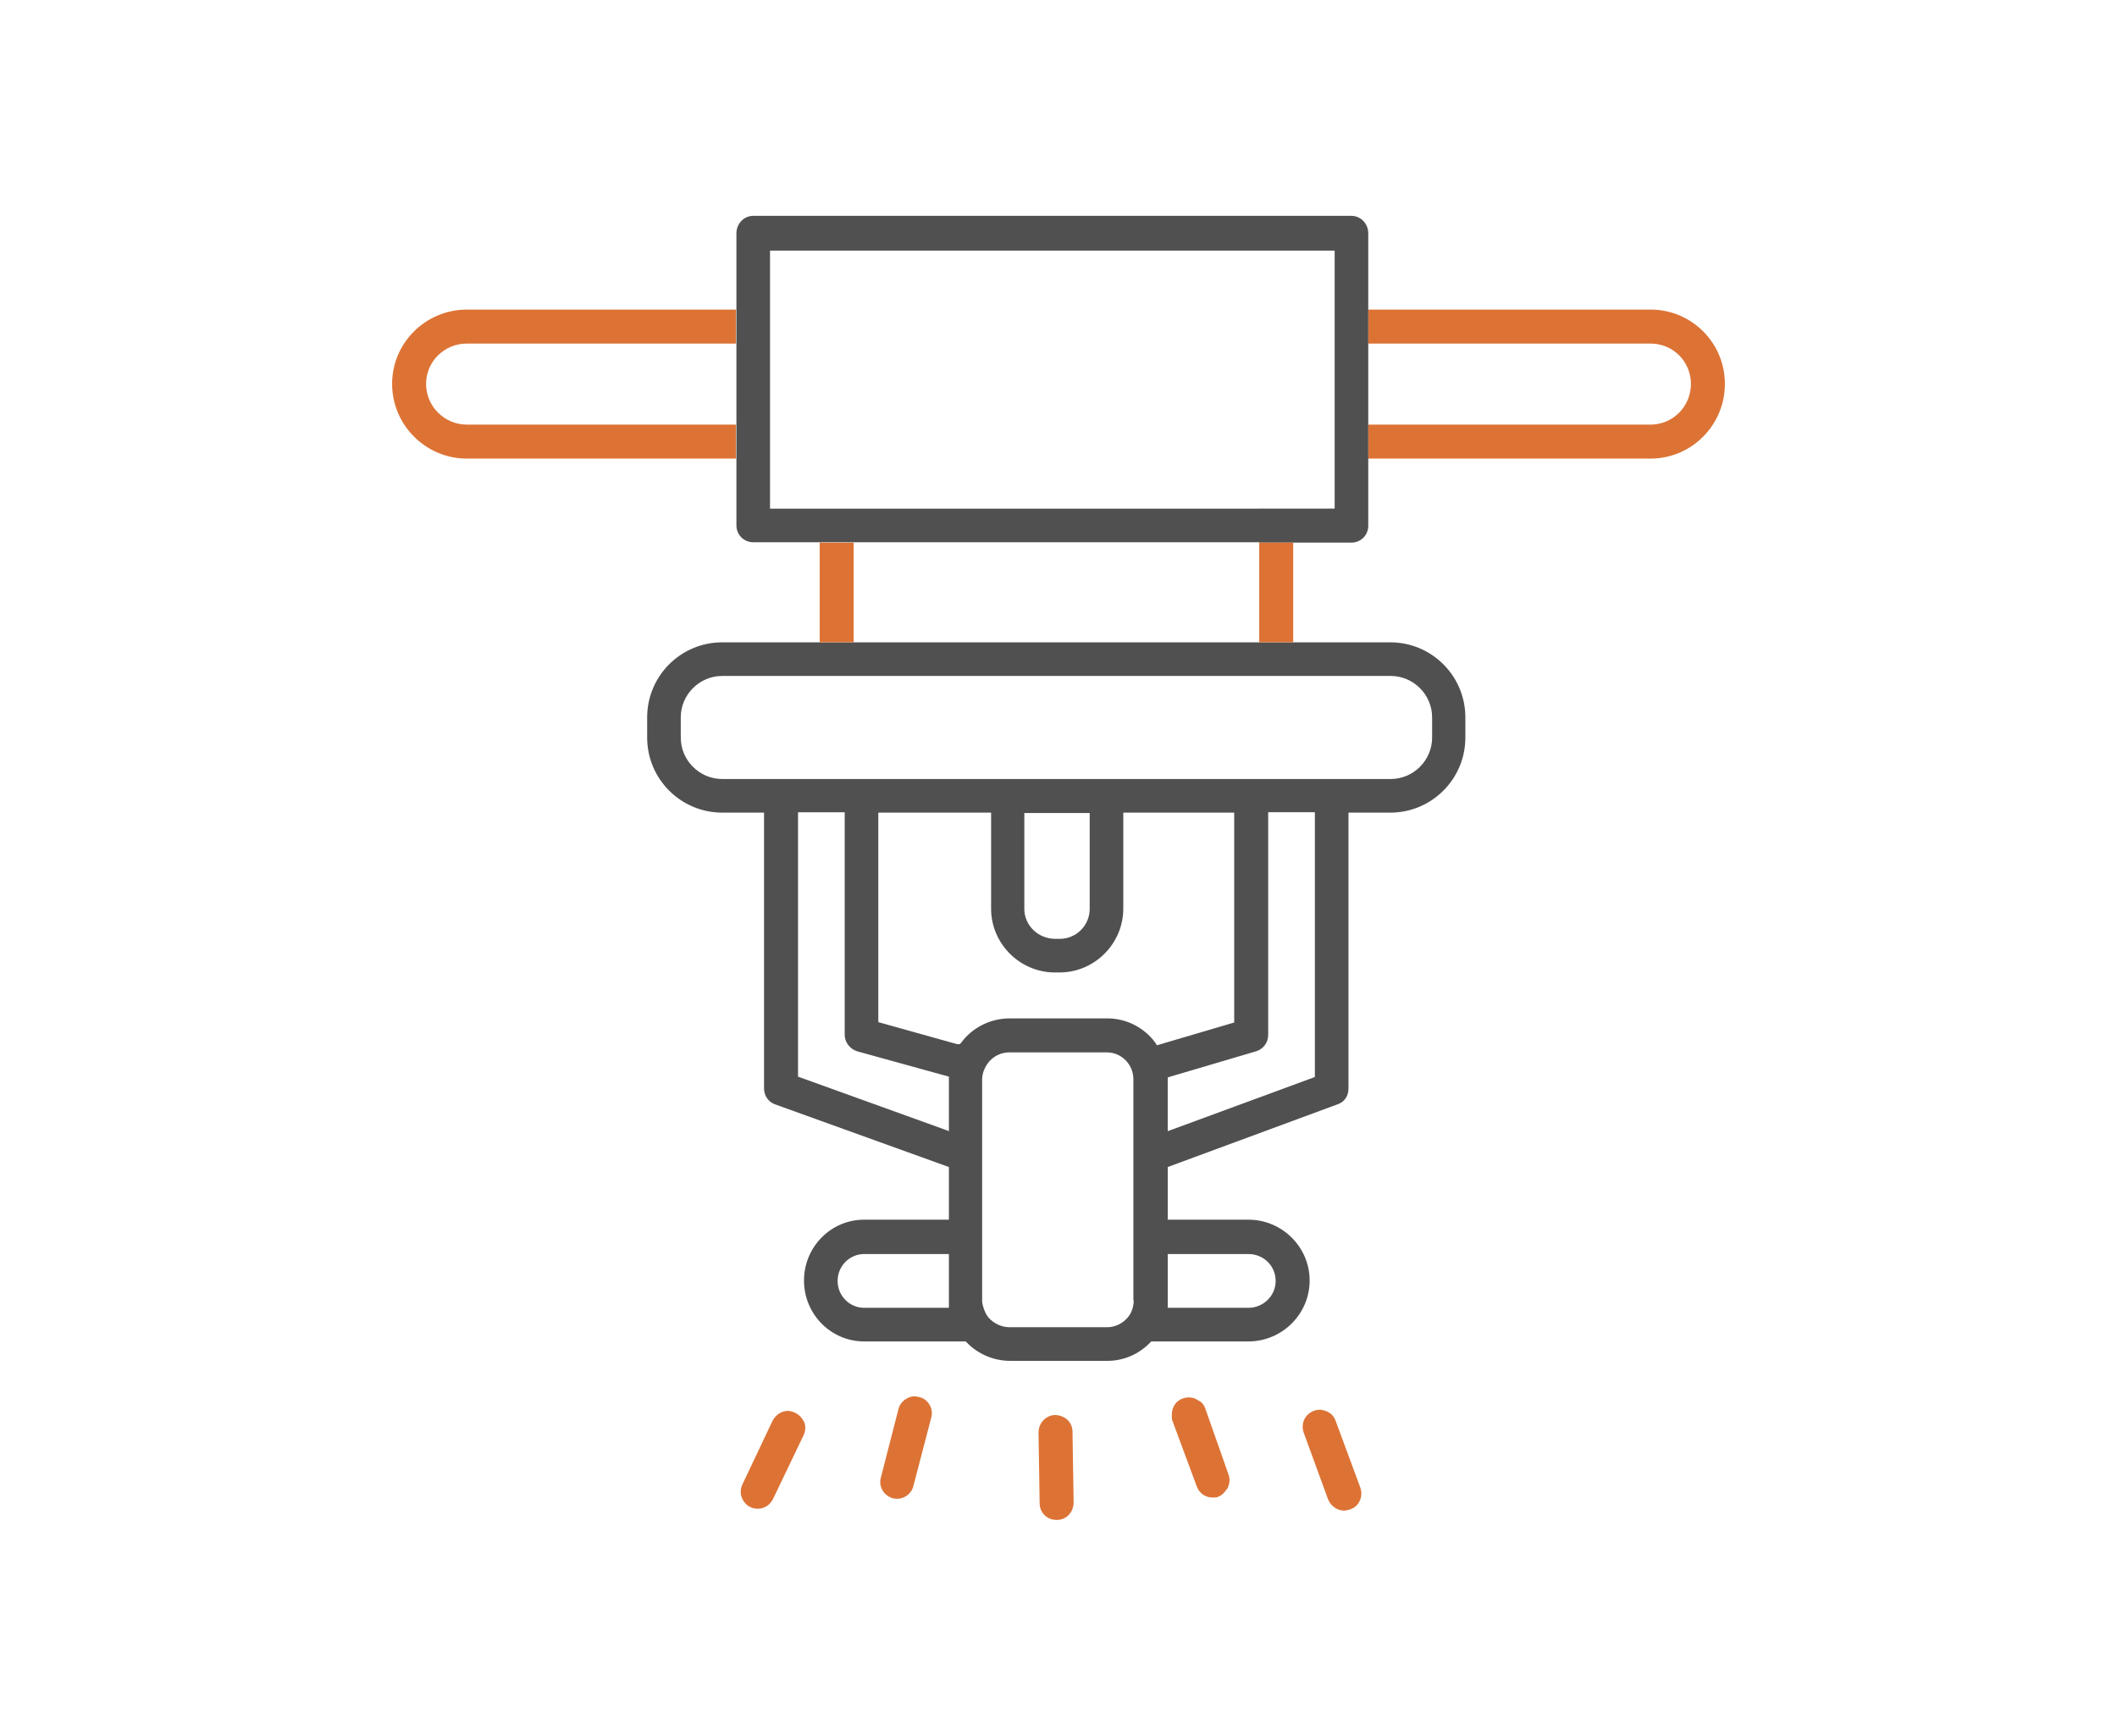 <?xml version="1.0" encoding="utf-8"?>
<!-- Generator: Adobe Illustrator 26.2.1, SVG Export Plug-In . SVG Version: 6.00 Build 0)  -->
<svg version="1.1" id="Layer_1" xmlns="http://www.w3.org/2000/svg" xmlns:xlink="http://www.w3.org/1999/xlink" x="0px" y="0px"
	 viewBox="0 0 566.9 464.9" style="enable-background:new 0 0 566.9 464.9;" xml:space="preserve">
<style type="text/css">
	.st0{fill:#505050;}
	.st1{fill:#D9763D;}
	.st2{fill:none;stroke:#DC7335;stroke-width:11;stroke-miterlimit:10;}
	.st3{fill:#FFFFFF;stroke:#505050;stroke-width:11;stroke-miterlimit:10;}
	.st4{fill:none;}
	.st5{fill:#DC7335;}
	.st6{fill:none;stroke:#505050;stroke-width:11;stroke-miterlimit:10;}
</style>
<g>
	<path class="st4" d="M184.3,192.1v5.4c0,5,4.1,9.1,9.1,9.1h37c-0.1,0,0.1-0.1,0.3-0.1l104.1,0.1c-0.1,0,0.1-0.1,0.3-0.1l37.3,0.1
		c5,0,9.1-4.1,9.1-9.1v-5.4c0-5-4.1-9.1-9.1-9.1h-179C188.4,183,184.3,187.1,184.3,192.1z"/>
	<path class="st4" d="M339.7,343c0-2.9-2.4-5.2-5.4-5.2h-19.6v10.5h19.6C337.2,348.2,339.7,345.8,339.7,343z"/>
	<path class="st4" d="M224.2,277.2v-57.6h-8.5V287l36.4,13.1v-10.2l-23.1-6.4C226.1,282.7,224.2,280.1,224.2,277.2z"/>
	<path class="st4" d="M283.7,262.5h-1.2c-10.5,0-19.1-8.6-19.1-19.1v-23.7h-26.2v52.6l19,5.3c3.5-4.3,8.7-6.8,14.2-6.8h26.1
		c5.5,0,10.7,2.5,14.2,6.9l17.8-5.3v-52.7h-25.8v23.7C302.8,253.9,294.3,262.5,283.7,262.5z"/>
	<path class="st4" d="M289.8,243.4v-23.7h-13.5v23.7c0,3.3,2.8,6,6.2,6h1.2C287.1,249.4,289.8,246.7,289.8,243.4z"/>
	<path class="st4" d="M314.7,290v10.1l35.4-13.1v-67.4h-8.5v57.6c0,2.9-1.9,5.4-4.7,6.3L314.7,290z"/>
	<path class="st4" d="M296.6,283.7h-26.1c-2.1,0-3.9,1.2-4.8,3.1l-0.3,0.7c-0.2,0.4-0.3,0.9-0.3,1.5v59.3c0,0.5,0.1,1,0.3,1.7
		c0.2,0.6,0.4,1,0.6,1.3c1,1.4,2.7,2.2,4.4,2.2h26.1c1.5,0,3.1-0.8,4.1-2.1l0.1-0.1c0.8-1,0.9-2.3,0.9-3v-59.3
		C301.7,286.1,299.4,283.7,296.6,283.7z"/>
	<path class="st4" d="M231.4,348.2h20.7v-10.4h-20.7c-2.8,0-5.1,2.3-5.1,5.2C226.3,345.8,228.6,348.2,231.4,348.2z"/>
	<path class="st5" d="M322.7,377c-0.2-0.5-0.5-1-1-1.5c-0.1-0.1-0.2-0.1-0.3-0.2c-0.1-0.1-0.2-0.2-0.4-0.2c-0.8-0.6-1.6-0.9-2.4-0.9
		c-0.1,0-0.2,0-0.3,0c-0.6,0-1.1,0.1-1.6,0.3c-1.9,0.6-3,2.5-2.9,4.6c0,0.6,0,0.9,0.1,1.2l6.6,17.8c0.7,1.8,2.3,2.9,4.2,2.9
		c0.6,0,1.2,0,1.5-0.2c0.8-0.3,1.4-0.8,2-1.6l0.2-0.3c0.2-0.2,0.3-0.3,0.4-0.5l0-0.1c0.5-1.1,0.6-2.3,0.2-3.4L322.7,377z"/>
	<path class="st5" d="M212.9,378.3L212.9,378.3c-0.6-0.3-1.3-0.5-1.9-0.5c-1.7,0-3.2,1-4.1,2.6l-8.1,17.1c-0.5,1.1-0.6,2.3-0.2,3.4
		c0.4,1.1,1.2,2.1,2.2,2.6c0.6,0.3,1.3,0.5,2.1,0.5c1.8,0,3.3-1,4.1-2.6l8.2-17.1c0.5-1.1,0.6-2.3,0.2-3.4
		C214.8,379.7,214,378.8,212.9,378.3z"/>
	<path class="st5" d="M246.1,374.1L246.1,374.1c-0.4-0.1-0.8-0.2-1.2-0.2c-0.7,0-1.5,0.2-2.1,0.6c-1.1,0.6-1.9,1.6-2.2,2.8
		l-4.7,18.3c-0.7,2.4,0.7,4.9,3.2,5.6c2.5,0.6,4.9-0.9,5.5-3.3l4.8-18.4c0.3-1.2,0.1-2.5-0.6-3.5C248.2,375,247.2,374.3,246.1,374.1
		z"/>
	<path class="st5" d="M282.5,378.9c-2.5,0.1-4.4,2.2-4.4,4.7l0.3,19c0,1.8,1.1,3.4,2.8,4.1c0.6,0.2,1.2,0.3,1.8,0.3
		c2.6,0,4.5-2.1,4.5-4.7l-0.3-18.9C287.2,380.9,285.3,379,282.5,378.9z"/>
	<path class="st5" d="M357.6,380.3c-0.5-1.4-1.8-2.4-3.4-2.7c-0.1,0-0.3-0.1-0.4-0.1c0,0-0.2,0-0.3,0c0,0,0,0-0.1,0
		c-0.6,0-1.1,0.1-1.6,0.3c-2.4,0.9-3.5,3.4-2.7,5.8l6.5,17.8c0.7,1.8,2.4,3.1,4.3,3.1c0.5,0,0.9-0.1,1.6-0.3
		c0.6-0.2,1.1-0.5,1.6-0.9c1.3-1.2,1.8-3.1,1.2-4.9L357.6,380.3z"/>
</g>
<g>
	<path class="st4" d="M339.6,277.2c0,2-1.3,3.8-3.2,4.4l-23.7,7v14.4l39.4-14.5v-70.8h-12.5V277.2z"/>
	<path class="st4" d="M283.7,251.4c4.4,0,8-3.6,8-8v-25.7h-17.5v25.7c0,4.4,3.7,8,8.2,8H283.7z"/>
	<path class="st4" d="M330.6,217.6h-29.7v25.7c0,9.4-7.7,17.1-17.1,17.1h-1.2c-9.4,0-17.1-7.7-17.1-17.1v-25.7h-30.2v56.1l21.1,5.9
		l0.7,0l0.4-0.4c3-4.1,7.9-6.5,13-6.5h26.1c5,0,9.7,2.3,12.8,6.4l0.5,0.8l20.7-6.1V217.6z"/>
	<path class="st4" d="M296.6,281.7h-26.1c-2.9,0-5.4,1.6-6.6,4.3l-0.2,0.5l-0.1,0.2c-0.3,0.6-0.4,1.4-0.4,2.2v59.3
		c0,0.7,0.2,1.5,0.5,2.3c0.1,0.4,0.3,1,0.7,1.5l0.5,0.7c1.4,1.6,3.5,2.6,5.7,2.6h26.1c2.2,0,4.4-1.2,5.8-3l0.2-0.3v0
		c1-1.4,1.1-3,1.1-3.9v-59.3C303.6,285,300.5,281.7,296.6,281.7z"/>
	<path class="st4" d="M224.3,343c0,4,3.2,7.2,7.1,7.2h22.7v-14.4h-22.7C227.5,335.8,224.3,339,224.3,343z"/>
	<path class="st4" d="M341.6,343c0-4-3.3-7.2-7.3-7.2h-21.6v14.4h21.6C338.3,350.2,341.6,346.9,341.6,343z"/>
	<path class="st4" d="M226.2,277.2v-59.6h-12.5v70.8l39.1,14.1l1.3,0.5v-14.6l-24.6-6.8C227.5,281,226.2,279.2,226.2,277.2z"/>
	<path class="st4" d="M182.3,192.1v5.4c0,6.1,5,11.1,11.1,11.1h37.1c0.1,0,0.1,0,0.2,0l104.2,0c0.1,0,0.1,0,0.2,0l37.3,0
		c6.1,0,11.1-5,11.1-11.1v-5.4c0-6.1-5-11.1-11.1-11.1h-179C187.3,181,182.3,186,182.3,192.1z"/>
	<path class="st4" d="M206.2,136.2h151.2V67.1H206.2V136.2z M208.2,69h147.2v65.2H208.2V69z"/>
	<rect x="208.2" y="69" class="st4" width="147.2" height="65.2"/>
	<path class="st5" d="M442,82.9h-75.6v9.1H442c6,0,10.8,4.8,10.8,10.8c0,6-4.8,10.9-10.8,10.9h-75.6v9.1H442c11,0,19.9-9,19.9-20
		C461.9,91.8,453,82.9,442,82.9z"/>
	<path class="st5" d="M125,113.7c-6,0-10.9-4.9-10.9-10.9c0-6,4.9-10.8,10.9-10.8h72.1v-9.1H125c-11,0-20,8.9-20,19.9
		c0,11,9,20,20,20h72.1v-9.1H125z"/>
</g>
<g>
	<path class="st0" d="M337.2,172H228.6h-9.1h-26.1c-11.1,0-20.1,9-20.1,20.1v5.4c0,11.1,9,20.1,20.1,20.1h11.2v73.9
		c0,1.9,1.2,3.6,2.9,4.2l46.6,16.8v14.1h-22.7c-8.9,0-16.1,7.3-16.1,16.3s7.2,16.3,16.1,16.3h27.2l0.3,0.3c3,3.1,7.2,4.9,11.6,4.9
		h26.1c4.3,0,8.4-1.8,11.4-4.9l0.3-0.3h26c9,0,16.4-7.3,16.4-16.3s-7.4-16.3-16.4-16.3h-21.6v-14.1l45.5-16.8
		c1.8-0.6,2.9-2.2,2.9-4.2v-73.9h11.2c11.1,0,20.1-9,20.1-20.1v-5.4c0-11.1-9-20.1-20.1-20.1h-26.1H337.2z M254.1,350.2h-22.7
		c-3.9,0-7.1-3.2-7.1-7.2c0-4,3.2-7.2,7.1-7.2h22.7V350.2z M312.7,350.2v-14.4h21.6c4.1,0,7.3,3.2,7.3,7.2c0,4-3.3,7.2-7.3,7.2
		 M254.1,302.9l-1.3-0.5l-39.1-14.1v-70.8h12.5v59.6c0,2,1.4,3.8,3.3,4.4l24.6,6.8V302.9z M303.6,348.2c0,0.9-0.2,2.5-1.1,3.9v0
		l-0.2,0.3c-1.4,1.9-3.6,3-5.8,3h-26.1c-2.2,0-4.3-1-5.7-2.6l-0.5-0.7c-0.3-0.5-0.5-1.1-0.7-1.5c-0.3-0.9-0.5-1.7-0.5-2.3v-59.3
		c0-0.8,0.2-1.6,0.4-2.2l0.1-0.2l0.2-0.5c1.2-2.6,3.7-4.3,6.6-4.3h26.1c3.9,0,7.1,3.2,7.1,7.2V348.2z M309.8,279.9l-0.5-0.8
		c-3.1-4.1-7.8-6.4-12.8-6.4h-26.1c-5.1,0-10,2.4-13,6.5l-0.4,0.4l-0.7,0l-21.1-5.9v-56.1h30.2v25.7c0,9.4,7.7,17.1,17.1,17.1h1.2
		c9.4,0,17.1-7.7,17.1-17.1v-25.7h29.7v56.2L309.8,279.9z M274.3,243.4v-25.7h17.5v25.7c0,4.4-3.6,8-8,8h-1.2
		C278,251.4,274.3,247.8,274.3,243.4z M352.1,288.4l-39.4,14.5v-14.4l23.7-7c1.9-0.6,3.2-2.3,3.2-4.4v-59.6h12.5V288.4z
		 M383.5,192.1v5.4c0,6.1-5,11.1-11.1,11.1l-37.3,0c-0.1,0-0.1,0-0.2,0l-104.2,0c-0.1,0-0.1,0-0.2,0h-37.1c-6.1,0-11.1-5-11.1-11.1
		v-5.4c0-6.1,5-11.1,11.1-11.1h179C378.5,181,383.5,186,383.5,192.1z"/>
	<path class="st0" d="M337.2,145.3h9.1h15.6c2.5,0,4.5-2,4.5-4.5v-18v-9.1V91.9v-9.1V62.5c0-2.6-2-4.7-4.5-4.7H201.7
		c-2.5,0-4.5,2.1-4.5,4.7v20.3v9.1v21.7v9.1v18c0,2.5,2,4.5,4.5,4.5h17.8h9.1H337.2z M206.2,136.2V67.1h151.2v69.1H206.2z"/>
</g>
<rect x="219.5" y="145.3" class="st5" width="9.1" height="26.7"/>
<rect x="337.2" y="145.3" class="st5" width="9.1" height="26.7"/>
</svg>
